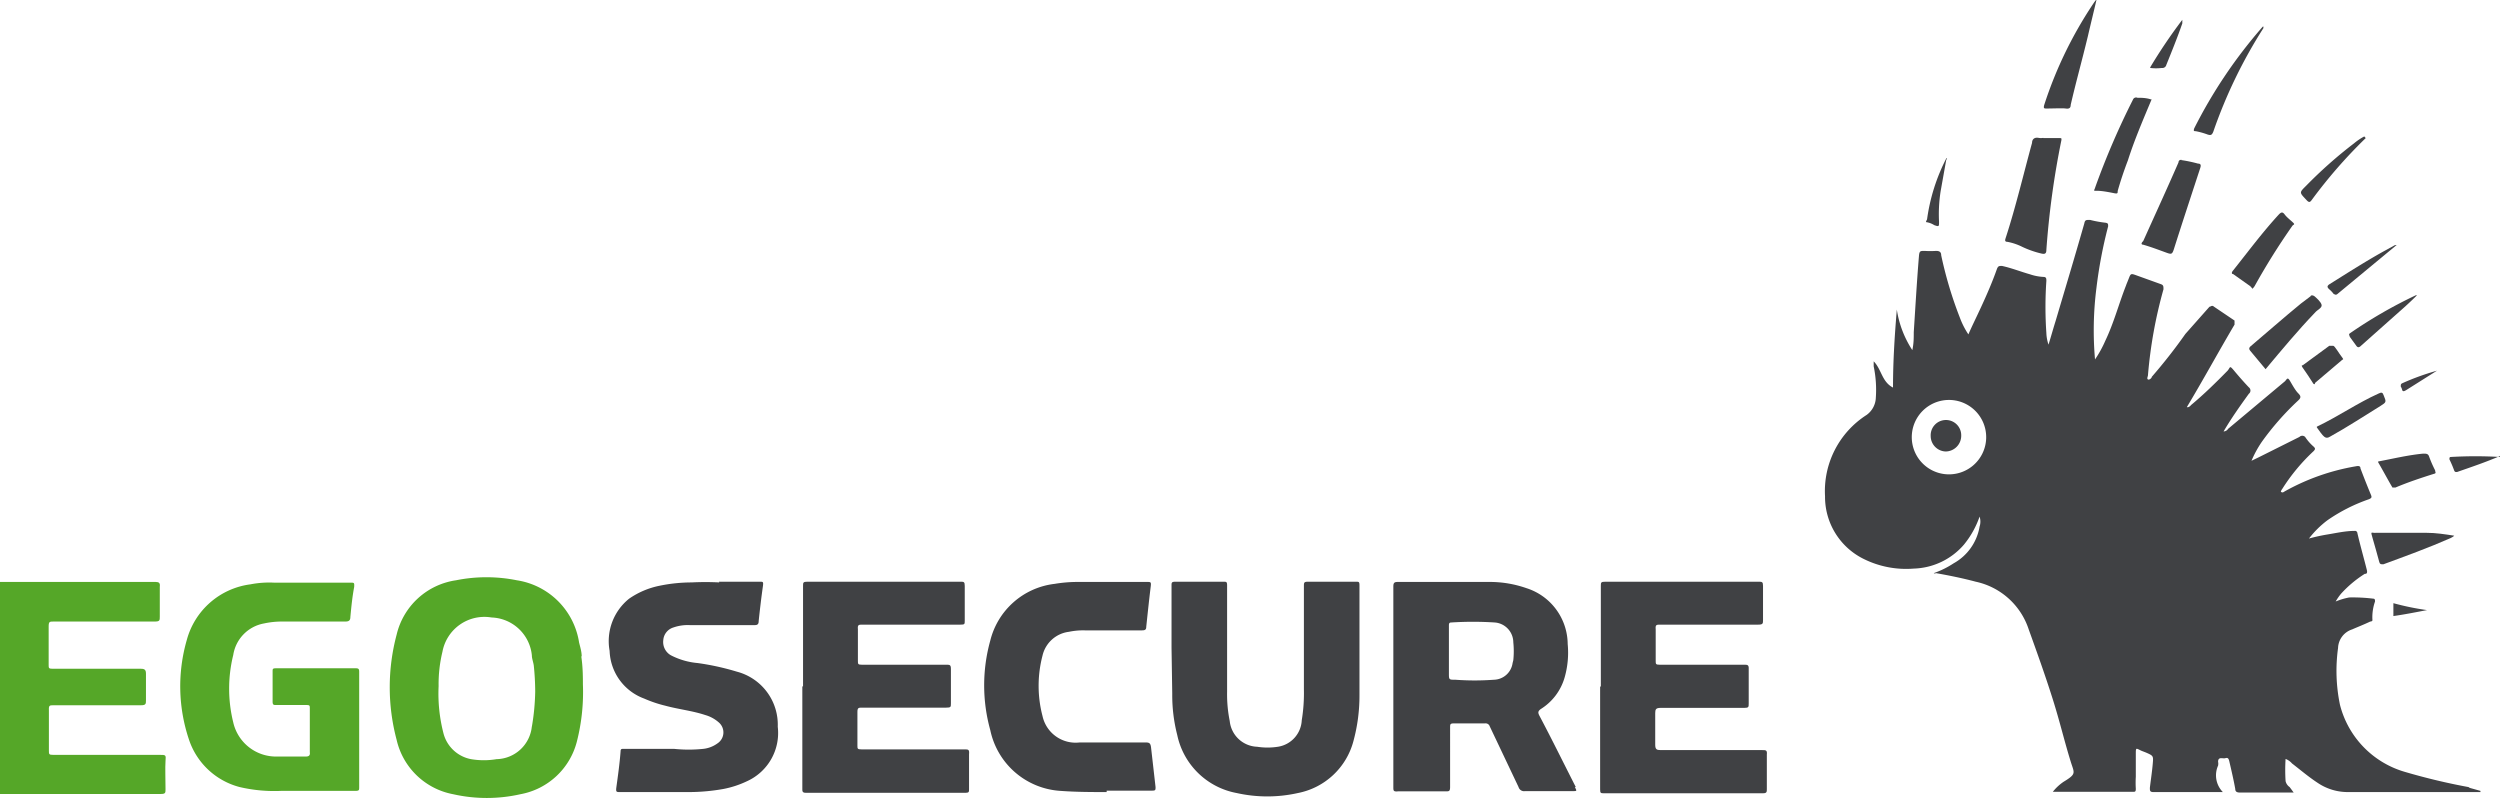 <svg xmlns="http://www.w3.org/2000/svg" viewBox="0 0 104.82 33.46"><title>Element 2</title><path d="M0,24.4H6.53c.14,0,.19.05.17.2,0,.42,0,.83,0,1.25,0,.16,0,.21-.21.21-1.4,0-2.83,0-4.24,0-.17,0-.21,0-.21.21,0,.54,0,1.07,0,1.61,0,.13,0,.16.17.16H5.91c.16,0,.21.05.21.21,0,.36,0,.74,0,1.1,0,.16,0,.22-.21.22H2.25c-.17,0-.21,0-.2.21,0,.57,0,1.12,0,1.69,0,.15,0,.18.18.18H6.69c.27,0,.27,0,.25.26s0,.79,0,1.18c0,.15,0,.2-.2.2H0c0-3,0-5.91,0-8.86" style="fill:#55a728"/><path d="M67.12,28.78V24.57c0-.15,0-.18.2-.18h6.4c.16,0,.2,0,.2.18,0,.48,0,.94,0,1.42,0,.15,0,.2-.2.2H69.61c-.15,0-.21,0-.19.19,0,.44,0,.87,0,1.32,0,.14,0,.17.16.17h3.54c.15,0,.21,0,.2.19,0,.48,0,1,0,1.43,0,.15,0,.19-.18.19H69.63c-.2,0-.23.06-.23.22,0,.44,0,.87,0,1.32,0,.2.06.23.23.23h4.26c.15,0,.21,0,.19.19q0,.72,0,1.44c0,.12,0,.18-.16.18H67.26c-.14,0-.17,0-.17-.16,0-1.47,0-2.88,0-4.31" style="fill:#404144"/><path d="M33.67,28.78V24.57c0-.14,0-.18.18-.18h6.42c.14,0,.18,0,.18.18,0,.48,0,1,0,1.45,0,.15,0,.17-.18.17H36.16c-.15,0-.21,0-.19.19,0,.44,0,.87,0,1.32,0,.14,0,.17.16.17h3.54c.15,0,.2,0,.2.18q0,.72,0,1.44c0,.15,0,.18-.2.18H36.15c-.15,0-.2,0-.2.18q0,.69,0,1.41c0,.13,0,.16.17.16h4.32c.16,0,.21,0,.19.21,0,.48,0,1,0,1.46,0,.1,0,.15-.13.15H33.78c-.15,0-.14-.08-.14-.18,0-1.44,0-2.87,0-4.28" style="fill:#404144"/><path d="M49.12,27.15v-2.6c0-.12,0-.16.17-.16h2c.13,0,.16,0,.16.16V29a5.63,5.63,0,0,0,.11,1.23,1.2,1.2,0,0,0,1.15,1.08,2.81,2.81,0,0,0,.87,0,1.18,1.18,0,0,0,1-1.11,7.11,7.11,0,0,0,.09-1.3V24.58c0-.15,0-.19.18-.19h2c.12,0,.15,0,.15.15v4.62a7.24,7.24,0,0,1-.25,1.9,3,3,0,0,1-2.33,2.19,5.87,5.87,0,0,1-2.57,0,3.13,3.13,0,0,1-2.49-2.43,6.72,6.72,0,0,1-.21-1.73Z" style="fill:#404144"/><path d="M15.06,30.6V33c0,.13,0,.16-.17.16l-3.1,0A6.38,6.38,0,0,1,10.05,33a3.05,3.05,0,0,1-2.13-2,7,7,0,0,1-.09-4.16,3.19,3.19,0,0,1,2.67-2.34,4.13,4.13,0,0,1,1-.07H14.7c.15,0,.16,0,.15.18-.08.42-.12.84-.16,1.26,0,.15-.07.19-.21.19-.91,0-1.79,0-2.69,0a3.53,3.53,0,0,0-.72.08,1.59,1.59,0,0,0-1.29,1.32,5.89,5.89,0,0,0,0,2.83,1.84,1.84,0,0,0,1.85,1.43h1.2c.12,0,.18-.05.16-.18,0-.6,0-1.22,0-1.82,0-.15,0-.16-.17-.16H11.58c-.1,0-.15,0-.15-.14V28.15c0-.1,0-.13.14-.13h3.36c.13,0,.13.07.13.16Z" style="fill:#55a728"/><path d="M30.14,24.39h1.72c.13,0,.15,0,.13.17-.07.49-.13,1-.18,1.48,0,.14-.06.17-.17.17H28.93a1.83,1.83,0,0,0-.7.1.6.6,0,0,0-.42.53.64.64,0,0,0,.31.63,3,3,0,0,0,1.13.33,10.71,10.71,0,0,1,1.64.36,2.3,2.3,0,0,1,1.72,2.31,2.22,2.22,0,0,1-1.28,2.28,4.06,4.06,0,0,1-1,.33,8.31,8.31,0,0,1-1.41.13H26c-.15,0-.18,0-.16-.18.07-.51.14-1,.18-1.53,0-.12.07-.1.16-.1.71,0,1.41,0,2.1,0a5.93,5.93,0,0,0,1.19,0,1.23,1.23,0,0,0,.61-.23.55.55,0,0,0,.08-.86,1.45,1.45,0,0,0-.59-.33c-.54-.18-1.12-.24-1.67-.39a5.17,5.17,0,0,1-.89-.3,2.21,2.21,0,0,1-1.45-2,2.28,2.28,0,0,1,.82-2.19,3.42,3.42,0,0,1,1.27-.54A6.68,6.68,0,0,1,29,24.42a11.3,11.3,0,0,1,1.16,0" style="fill:#404144"/><path d="M46.4,33.21c-.58,0-1.27,0-1.94-.05a3.21,3.21,0,0,1-2.94-2.55,7,7,0,0,1,0-3.75,3.16,3.16,0,0,1,2.7-2.38,5.84,5.84,0,0,1,1-.08H48.1c.14,0,.17,0,.15.17-.07.57-.13,1.14-.19,1.71,0,.12-.05.15-.18.15h-2.4a2.9,2.9,0,0,0-.66.06,1.3,1.3,0,0,0-1.11,1,5,5,0,0,0,0,2.53,1.42,1.42,0,0,0,1.55,1.11c.93,0,1.86,0,2.79,0,.15,0,.19.05.21.2L48.45,33c0,.12,0,.15-.14.15-.58,0-1.2,0-1.91,0" style="fill:#404144"/><path d="M85.67,5.79l.68,0c.08,0,.09,0,.08.09a35.57,35.57,0,0,0-.63,4.6c0,.17-.08.18-.21.15a4,4,0,0,1-.8-.28,2.39,2.39,0,0,0-.62-.21c-.11,0-.11-.06-.08-.15.43-1.32.75-2.69,1.11-4,0-.16.11-.24.27-.21a.53.53,0,0,0,.2,0" style="fill:#404144"/><path d="M91.44,6.71a5.75,5.75,0,0,1,.72.15c.12,0,.13.07.09.19-.36,1.1-.72,2.19-1.07,3.29-.11.36-.11.34-.44.22s-.57-.21-.88-.3c-.08,0-.1-.06,0-.15.49-1.09,1-2.2,1.48-3.3,0-.07.06-.13.15-.1" style="fill:#404144"/><path d="M90.22,4.15c-.36.86-.73,1.72-1,2.57-.16.42-.31.86-.43,1.29,0,.09,0,.12-.15.09S88.15,8,87.94,8s-.13,0-.09-.15a32.2,32.2,0,0,1,1.58-3.67.14.14,0,0,1,.19-.08c.18,0,.38,0,.6.08" style="fill:#404144"/><path d="M87.9,0c-.12.52-.24,1-.36,1.52-.24,1-.5,1.92-.72,2.88,0,.14-.08.17-.21.15s-.53,0-.8,0c-.1,0-.14,0-.1-.15A17.08,17.08,0,0,1,87.81.09L87.88,0Z" style="fill:#404144"/><path d="M95,15.49l-.65-.78c-.06-.07-.06-.12,0-.18.71-.6,1.4-1.21,2.12-1.8l.41-.31c0-.05.1-.05.16,0s.27.23.3.36-.18.21-.27.32c-.73.76-1.4,1.57-2.08,2.38" style="fill:#404144"/><path d="M94.43,12.09,94.35,12l-.72-.51c-.07,0-.07-.07,0-.15.63-.79,1.23-1.6,1.92-2.35.09-.09.15-.12.24,0s.21.21.33.32.06.09,0,.15A28.28,28.28,0,0,0,94.53,12s-.06.09-.1.11" style="fill:#404144"/><path d="M102.9,22.46c-.05.06-.11.07-.15.1-.93.41-1.87.75-2.82,1.1-.11,0-.14,0-.17-.09-.09-.33-.18-.66-.28-1s-.06-.21.15-.23c.7,0,1.41,0,2.11,0,.39,0,.77.06,1.16.12" style="fill:#404144"/><path d="M94.9,1.11a0,0,0,0,1,0,.07,20.46,20.46,0,0,0-2.1,4.34c-.06.15-.11.16-.24.12a3.12,3.12,0,0,0-.5-.14c-.07,0-.1,0-.06-.12a20.41,20.41,0,0,1,2.87-4.26h0" style="fill:#404144"/><path d="M99.71,19.35c.64-.12,1.25-.27,1.89-.33.13,0,.21,0,.25.13a4.91,4.91,0,0,0,.25.57c0,.08.07.12-.06.15-.54.17-1.08.35-1.6.57,0,0-.09,0-.13,0-.2-.34-.39-.7-.6-1.06" style="fill:#404144"/><path d="M97.14,17.89c.9-.43,1.72-1,2.59-1.39.12-.06.17-.05.21.07.12.29.12.29-.13.45-.71.44-1.4.89-2.12,1.29-.1.06-.16.06-.24,0s-.21-.25-.31-.39" style="fill:#404144"/><path d="M101.34,12.38c-.24.24-.48.46-.72.67L99,14.49c-.09.09-.15.09-.21,0l-.27-.37c0-.05-.06-.09,0-.14a19.53,19.53,0,0,1,2.77-1.6Z" style="fill:#404144"/><path d="M97.05,16.11s-.06,0-.08-.06c-.13-.2-.26-.41-.4-.6s0-.11,0-.15l1.09-.8c.08,0,.11,0,.17,0s.24.32.36.47,0,.09,0,.13l-1.12.95,0,0" style="fill:#404144"/><path d="M99.19,5.79a20.66,20.66,0,0,0-2.26,2.59c-.08.11-.12.12-.23,0-.3-.32-.3-.3,0-.6a18.72,18.72,0,0,1,2-1.77,2.49,2.49,0,0,1,.43-.29s0,0,0,0" style="fill:#404144"/><path d="M100.49,10.27,98,12.33c-.08.06-.11,0-.15,0a1.31,1.31,0,0,0-.2-.21c-.09-.09-.07-.13,0-.19.75-.47,1.5-.95,2.27-1.38l.49-.27h0" style="fill:#404144"/><path d="M81.6,6.71,81.37,8A6.17,6.17,0,0,0,81.3,9.3c0,.2,0,.21-.2.14a.86.86,0,0,0-.3-.12c-.1,0,0-.09,0-.14a7.92,7.92,0,0,1,.81-2.55c.06,0,0,0,0,.08" style="fill:#404144"/><path d="M104.82,19.12c-.6.26-1.2.46-1.8.67-.08,0-.09,0-.12-.06a4.73,4.73,0,0,0-.2-.47c0-.06,0-.1.06-.1a17.75,17.75,0,0,1,2.06,0" style="fill:#404144"/><path d="M90.15,2.83a21.69,21.69,0,0,1,1.35-2c0,.06,0,.1,0,.15-.2.58-.44,1.17-.67,1.74a.17.17,0,0,1-.19.13,2,2,0,0,1-.48,0" style="fill:#404144"/><path d="M102.18,15.54l-1.3.82c-.1.06-.13.05-.16,0a.39.39,0,0,0-.06-.15c0-.08,0-.11.06-.14a10.16,10.16,0,0,1,1.43-.52s0,0,0,0" style="fill:#434146"/><path d="M100.35,25.83v-.54a11,11,0,0,0,1.41.29c-.47.09-.92.18-1.41.25" style="fill:#434446"/><path d="M81.55,19.88a1.56,1.56,0,0,1,.11-3.11,1.56,1.56,0,1,1-.11,3.11m22,13.13a26.38,26.38,0,0,1-2.73-.65,3.94,3.94,0,0,1-2.71-2.81,7,7,0,0,1-.08-2.38.85.85,0,0,1,.59-.78c.25-.11.51-.21.76-.33,0,0,.11,0,.09-.08a2,2,0,0,1,.11-.76c0-.06,0-.12-.08-.12a7.11,7.11,0,0,0-1-.05,2.87,2.87,0,0,0-.57.17,2.27,2.27,0,0,1,.22-.32,4.79,4.79,0,0,1,1-.84c.05,0,.12,0,.09-.15-.13-.52-.27-1-.4-1.56a.1.1,0,0,0-.12-.09c-.38,0-.77.09-1.14.15a7.31,7.31,0,0,0-.77.17,4,4,0,0,1,.78-.77,7.12,7.12,0,0,1,1.74-.88c.11-.05.12-.08.08-.18-.15-.36-.3-.74-.44-1.11,0-.11-.09-.11-.19-.09a9.27,9.27,0,0,0-3,1.06s-.09.08-.15,0a.39.39,0,0,1,.06-.11,8,8,0,0,1,1.32-1.59c.07-.08.07-.11,0-.18a2,2,0,0,1-.36-.41.17.17,0,0,0-.24,0l-1.7.85-.31.15a4.51,4.51,0,0,1,.43-.79,11.56,11.56,0,0,1,1.53-1.74c.12-.11.12-.18,0-.3s-.24-.34-.34-.51-.12-.11-.21,0l-2.39,2a.23.23,0,0,1-.19.11c.33-.56.69-1.07,1.06-1.58a.17.17,0,0,0,0-.27c-.21-.22-.42-.46-.62-.7s-.15-.14-.27,0c-.49.5-1,1-1.53,1.44,0,0-.09.12-.18.09.69-1.15,1.32-2.31,2-3.46,0-.09,0-.12,0-.17l-.86-.58c-.09-.08-.13,0-.19,0L91.63,14a22.34,22.34,0,0,1-1.41,1.8c0,.05-.1.14-.16.11s0-.13,0-.18v0a19.15,19.15,0,0,1,.65-3.6c0-.13,0-.18-.12-.22l-1-.36c-.25-.09-.25-.09-.34.14s-.08.19-.11.28c-.3.76-.51,1.57-.87,2.32a4.69,4.69,0,0,1-.43.78,14,14,0,0,1,.06-3,19.22,19.22,0,0,1,.49-2.58c0-.1,0-.13-.1-.15a4.8,4.8,0,0,1-.66-.12c-.17,0-.21,0-.24.15-.39,1.37-.8,2.73-1.2,4.08-.11.35-.2.68-.3,1a1.69,1.69,0,0,1-.09-.49,15.86,15.86,0,0,1,0-2.18c0-.1,0-.17-.13-.17a2.06,2.06,0,0,1-.56-.11c-.39-.11-.76-.26-1.17-.35-.12,0-.16,0-.21.12-.19.54-.42,1.07-.66,1.59s-.36.75-.54,1.16a3.39,3.39,0,0,1-.36-.71,16.69,16.69,0,0,1-.78-2.61c0-.12-.06-.18-.21-.18a4,4,0,0,1-.49,0c-.17,0-.21,0-.23.19-.09,1.08-.15,2.15-.22,3.22,0,.25,0,.47-.06.75a4.28,4.28,0,0,1-.65-1.7c-.09,1.08-.16,2.16-.16,3.27-.47-.24-.48-.77-.81-1.1,0,.08,0,.14,0,.21a4.8,4.8,0,0,1,.09,1.31.93.93,0,0,1-.39.73,3.79,3.79,0,0,0-1.74,3.41,2.9,2.9,0,0,0,1.61,2.62,4,4,0,0,0,2.11.41,2.89,2.89,0,0,0,2.1-1A3.83,3.83,0,0,0,83,21.66a.67.67,0,0,1,0,.42,2.17,2.17,0,0,1-1.09,1.54,3.77,3.77,0,0,1-.83.41.08.08,0,0,0,.09,0c.56.1,1.11.21,1.67.36a3,3,0,0,1,2.22,2c.36,1,.69,1.92,1,2.9s.49,1.77.76,2.64c.15.49.26.51-.3.85a2,2,0,0,0-.45.42h3.35c.1,0,.13,0,.13-.13a4.21,4.21,0,0,1,0-.5c0-.32,0-.61,0-.93s0-.27.24-.16l.18.07c.32.14.32.14.29.48s-.08.66-.12,1c0,.12,0,.18.15.18.3,0,.61,0,.91,0h2A1,1,0,0,1,93,32.1a.38.38,0,0,0,0-.16c0-.23.2-.12.3-.15s.14,0,.17.13c.09.39.18.77.25,1.16,0,.12.08.15.2.15h2.25L96,33a.41.41,0,0,1-.17-.25,7.28,7.28,0,0,1,0-.93.69.69,0,0,1,.27.19c.35.27.69.56,1.07.81a2.25,2.25,0,0,0,1.29.39h5l.54,0v-.05l-.5-.14" style="fill:#404144"/><path d="M63.42,27.8a.81.81,0,0,1-.78.7,11,11,0,0,1-1.62,0c-.27,0-.27,0-.27-.27v-2c0-.06,0-.13.09-.13a14.13,14.13,0,0,1,1.84,0,.84.84,0,0,1,.77.83,3.68,3.68,0,0,1,0,.75M66.07,33c-.51-1-1-2-1.53-3-.06-.12-.06-.18.06-.27a2.31,2.31,0,0,0,1-1.32A3.78,3.78,0,0,0,65.73,27,2.48,2.48,0,0,0,64,24.66a4.65,4.65,0,0,0-1.48-.26H58.6c-.15,0-.18.05-.18.2V33c0,.15,0,.2.2.18h2c.13,0,.18,0,.18-.18V30.51c0-.15,0-.18.18-.18.43,0,.87,0,1.29,0a.18.18,0,0,1,.19.12L63.67,33a.24.24,0,0,0,.27.17c.68,0,1.35,0,2,0,.18,0,.18,0,.09-.17" style="fill:#404144"/><path d="M22.3,30.45a1.52,1.52,0,0,1-1.48,1.38,3.2,3.2,0,0,1-1.07,0,1.48,1.48,0,0,1-1.15-1.06,6.65,6.65,0,0,1-.21-2,5.78,5.78,0,0,1,.16-1.44,1.79,1.79,0,0,1,2.06-1.44,1.76,1.76,0,0,1,1.69,1.59c0,.13.06.28.08.42A10.76,10.76,0,0,1,22.44,29a9.59,9.59,0,0,1-.14,1.47m2.09-2.94c0-.2-.06-.39-.11-.59a3.12,3.12,0,0,0-2.61-2.61,6.44,6.44,0,0,0-2.55,0,3,3,0,0,0-2.49,2.28,8.56,8.56,0,0,0,0,4.41A3,3,0,0,0,19,33.3a6.39,6.39,0,0,0,2.82,0,3,3,0,0,0,2.37-2.22,8.4,8.4,0,0,0,.25-2.39c0-.28,0-.73-.07-1.18" style="fill:#55a728"/><path d="M81.58,17.61a.64.64,0,0,1,.65.66.66.66,0,0,1-.65.66.65.65,0,0,1-.63-.65.64.64,0,0,1,.63-.67" style="fill:#404144"/></svg>